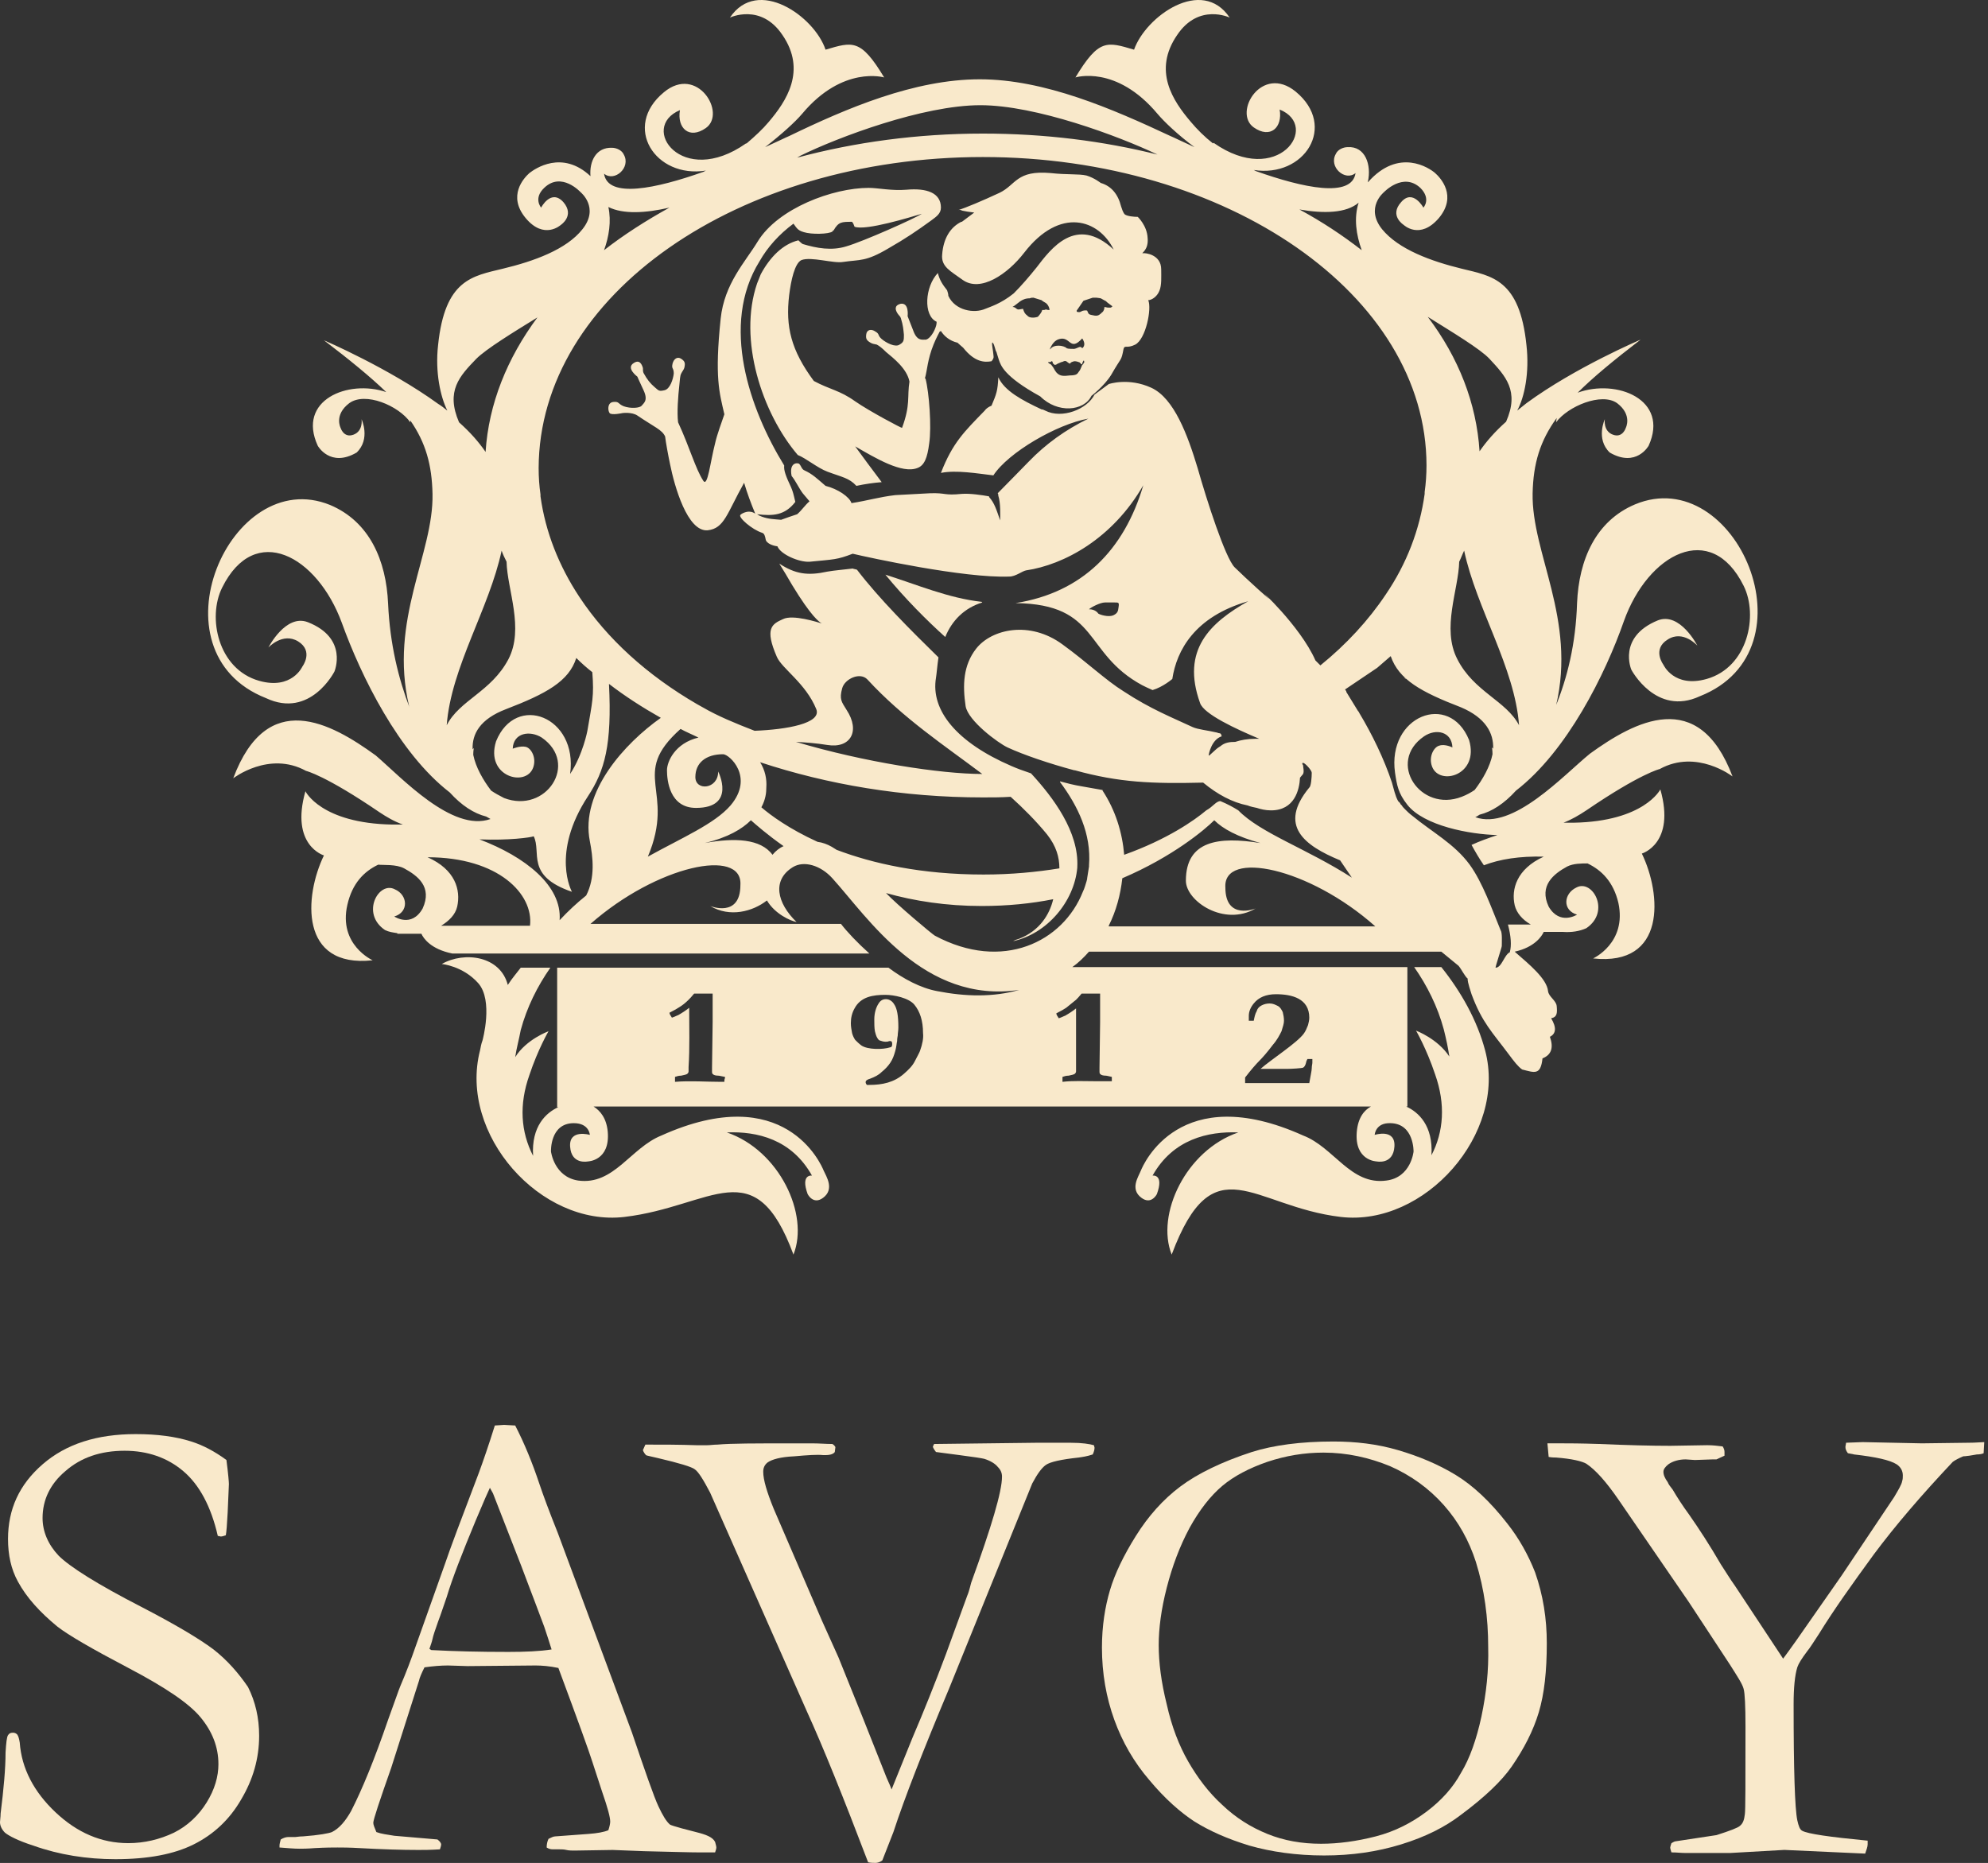 <?xml version="1.0" encoding="UTF-8"?> <svg xmlns="http://www.w3.org/2000/svg" width="191" height="179" viewBox="0 0 191 179" fill="none"><rect x="0" y="0" width="191" height="179" fill="#333333" stroke="none"/><path d="M189.218 138.624L184.654 138.683L178.963 138.564L177.362 138.624C177.362 138.742 177.303 138.92 177.303 139.039C177.303 139.216 177.362 139.394 177.54 139.631C177.777 139.691 177.955 139.691 178.133 139.75C180.208 139.987 181.571 140.284 182.223 140.698C182.579 140.936 182.816 141.291 182.816 141.765C182.816 141.943 182.816 142.121 182.757 142.299C182.697 142.655 182.401 143.129 181.986 143.84L176.947 151.369L172.561 157.652C172.027 158.423 171.612 158.956 171.316 159.371L166.692 152.376C166.218 151.724 165.803 151.013 165.329 150.302C164.262 148.464 163.254 146.923 162.305 145.559C161.653 144.67 161.12 143.84 160.705 143.129C160.468 142.832 160.29 142.595 160.231 142.418C159.934 142.003 159.816 141.706 159.816 141.41C159.816 141.173 159.994 140.936 160.29 140.698C160.705 140.402 161.298 140.224 161.95 140.224L162.839 140.284L164.558 140.224H164.914L165.684 139.869V139.513C165.684 139.335 165.625 139.157 165.506 138.979C165.032 138.92 164.558 138.861 164.024 138.861L160.468 138.92C158.63 138.92 156.378 138.861 153.591 138.742C151.813 138.683 150.687 138.683 150.153 138.683H148.671L148.79 139.987C149.086 140.046 149.383 140.046 149.501 140.046C151.042 140.165 151.991 140.402 152.406 140.639C153.295 141.232 154.303 142.358 155.488 144.077L162.246 153.918L166.218 159.964C166.929 161.09 167.403 161.802 167.522 162.276C167.64 162.691 167.7 163.936 167.7 165.892C167.7 171.168 167.7 173.954 167.64 174.31C167.581 174.843 167.463 175.199 167.166 175.436C166.988 175.614 166.218 175.91 164.914 176.325L161.001 176.918C160.883 176.918 160.705 177.036 160.586 177.096C160.527 177.273 160.468 177.451 160.468 177.511C160.468 177.629 160.527 177.807 160.586 177.985C161.061 177.985 161.535 178.044 161.95 178.044H166.218L171.434 177.748L179.2 178.103C179.318 177.748 179.437 177.451 179.437 177.214V176.859C175.762 176.503 173.687 176.206 173.153 175.91C172.916 175.792 172.798 175.436 172.679 174.902C172.442 173.776 172.324 170.041 172.324 163.758C172.324 162.157 172.442 160.972 172.679 160.201C172.798 159.846 173.094 159.371 173.628 158.66C173.924 158.304 174.28 157.711 174.754 157C176.177 154.688 177.955 152.199 180.03 149.353C182.105 146.567 184.654 143.603 187.617 140.461C187.855 140.284 188.21 140.106 188.625 139.928C188.862 139.928 189.099 139.869 189.218 139.869L189.929 139.75C190.226 139.75 190.463 139.691 190.581 139.631L190.641 138.564C189.751 138.624 189.337 138.624 189.218 138.624Z" fill="#F9E9CB"></path><path d="M85.836 176.031C86.903 172.771 88.681 168.206 91.171 162.278L99.173 142.538C99.647 141.649 100.062 141.056 100.477 140.76C100.892 140.464 101.959 140.227 103.619 140.049C104.034 139.989 104.449 139.93 104.983 139.752C105.101 139.515 105.16 139.278 105.16 139.1L105.101 138.863C104.686 138.745 103.975 138.626 102.849 138.626H99.588L89.748 138.745L89.629 138.982C89.629 139.1 89.748 139.278 89.926 139.515L92.178 139.812C93.542 139.989 94.312 140.108 94.55 140.167C95.142 140.345 95.617 140.641 95.854 140.938C96.15 141.234 96.269 141.531 96.269 141.886C96.269 143.309 95.261 146.688 93.305 152.082C93.127 152.794 93.008 153.149 92.949 153.268L90.874 158.959C89.807 161.804 88.74 164.472 87.673 166.961L85.658 171.941C85.539 171.585 85.361 171.229 85.183 170.814C83.642 166.902 82.101 163.049 80.56 159.255L78.959 155.698L74.335 144.969C73.683 143.368 73.328 142.183 73.328 141.412C73.328 141.056 73.446 140.76 73.743 140.523C74.158 140.227 74.987 139.989 76.292 139.93C77.596 139.812 78.544 139.752 79.078 139.812H79.315C79.789 139.812 80.085 139.693 80.204 139.515L80.263 139.041C80.204 138.922 80.085 138.804 79.967 138.745C79.374 138.745 78.722 138.685 78.07 138.685C77.418 138.685 76.766 138.685 76.055 138.685C72.616 138.685 70.245 138.685 68.941 138.804C68.585 138.804 68.23 138.863 67.933 138.863H66.926C65.266 138.804 63.665 138.804 62.005 138.804L61.768 139.337C61.828 139.515 61.946 139.693 62.065 139.812C62.124 139.871 62.539 139.93 63.25 140.108C65.266 140.582 66.451 140.938 66.748 141.175C67.103 141.412 67.578 142.183 68.23 143.428L77.537 164.472C79.078 167.85 81.034 172.711 83.405 178.936C83.642 178.995 83.939 178.995 84.117 178.995C84.294 178.995 84.531 178.936 84.769 178.758L85.836 176.031Z" fill="#F9E9CB"></path><path d="M144.818 146.39C143.158 144.256 141.498 142.715 139.838 141.707C138.178 140.7 136.341 139.929 134.325 139.336C132.31 138.743 130.235 138.506 128.101 138.506C124.959 138.506 122.351 138.862 120.276 139.514C117.372 140.462 115.06 141.589 113.4 142.834C111.74 144.078 110.317 145.679 109.132 147.576C107.946 149.473 107.116 151.192 106.642 152.792C106.168 154.393 105.871 156.231 105.871 158.305C105.871 160.795 106.286 163.107 107.057 165.241C107.828 167.375 108.954 169.331 110.436 171.05C111.918 172.829 113.4 174.133 114.763 175.022C116.186 175.911 117.905 176.682 120.039 177.334C122.114 177.927 124.544 178.282 127.212 178.282C129.879 178.282 132.31 177.927 134.622 177.215C136.934 176.504 138.83 175.556 140.372 174.37C142.684 172.651 144.284 171.11 145.233 169.746C146.418 168.027 147.307 166.308 147.841 164.53C148.374 162.751 148.611 160.558 148.611 157.89C148.611 155.519 148.256 153.267 147.485 151.073C146.833 149.414 145.944 147.813 144.818 146.39ZM142.328 164.945C141.854 167.138 141.202 168.976 140.372 170.339C139.601 171.762 138.475 173.007 137.052 174.074C135.629 175.141 134.029 175.971 132.191 176.445C130.354 176.919 128.575 177.156 126.915 177.156C125.078 177.156 123.359 176.86 121.758 176.208C120.158 175.556 118.735 174.666 117.431 173.422C116.127 172.236 115.06 170.813 114.17 169.272C113.281 167.731 112.57 165.893 112.096 163.759C111.562 161.625 111.325 159.728 111.325 158.068C111.325 156.468 111.562 154.63 112.096 152.555C112.629 150.481 113.341 148.584 114.289 146.805C115.238 145.086 116.305 143.723 117.431 142.774C118.557 141.826 120.039 141.055 121.758 140.462C123.537 139.87 125.315 139.573 127.153 139.573C129.405 139.573 131.539 140.048 133.555 140.877C135.57 141.767 137.289 143.011 138.712 144.612C140.135 146.213 141.142 148.05 141.794 150.066C142.624 152.733 142.98 155.46 142.98 158.246C143.039 160.499 142.802 162.692 142.328 164.945Z" fill="#F9E9CB"></path><path d="M90.816 61.206C91.468 59.606 92.654 58.42 94.373 57.887L94.313 57.827C91.112 57.472 88.089 56.168 85.066 55.219C86.963 57.531 89.097 59.665 90.816 61.206Z" fill="#F9E9CB"></path><path d="M25.55 67.076C29.818 69.091 32.13 64.526 32.13 64.526C32.13 64.526 33.493 61.325 29.581 59.784C27.447 58.954 25.787 62.215 25.787 62.215C25.787 62.215 27.151 60.733 28.633 61.622C30.174 62.57 29.047 64.052 29.047 64.052C29.047 64.052 28.04 66.305 24.898 65.416C20.926 64.289 19.919 59.31 21.341 56.465C24.483 50.122 30.47 53.382 32.841 59.843C34.679 64.941 38.295 72.351 43.215 76.145C44.341 77.39 45.527 78.161 46.712 78.457C46.831 78.516 47.009 78.635 47.127 78.694C43.452 79.998 38.591 74.722 36.102 72.588C31.774 69.447 25.669 66.068 22.408 74.782C22.408 74.782 25.846 72.114 29.403 74.07C29.403 74.07 31.241 74.485 36.457 78.042C37.169 78.516 37.88 78.931 38.71 79.228C38.354 79.228 38.058 79.228 37.702 79.228C30.826 79.109 29.344 76.027 29.344 76.027C27.862 81.243 31.122 82.192 31.122 82.192C29.225 86.104 28.751 93.04 35.805 92.269C35.805 92.269 32.486 90.787 33.375 86.934C33.849 84.859 34.975 83.733 36.339 83.081C36.813 83.14 38.058 83.022 38.828 83.436C40.133 84.148 41.555 85.215 40.607 87.29C39.54 89.186 37.88 88.06 37.88 88.06C39.303 87.645 39.184 85.985 37.939 85.452C36.398 84.622 34.62 87.764 36.991 89.364C37.346 89.542 37.761 89.601 38.176 89.661V89.72H38.532C38.769 89.72 38.947 89.72 39.184 89.72H40.488C40.666 90.135 41.377 91.202 43.452 91.617H83.525C82.339 90.55 81.391 89.542 80.798 88.772H56.731C63.133 83.14 71.373 81.421 71.135 85.037C71.135 88.238 68.231 87.052 68.231 87.052C70.128 88.179 72.321 87.586 73.684 86.519C74.455 87.823 75.937 88.475 76.53 88.594C74.633 86.756 74.159 84.563 76.174 83.318C77.241 82.666 78.842 83.14 79.968 84.385C83.406 88.179 88.741 96.478 97.93 95.114C95.44 95.826 92.772 95.766 90.045 95.233C88.445 94.936 86.785 94.047 85.362 92.98H53.53V106.377H53.648C52.463 106.911 51.04 108.215 51.218 111.06C50.032 108.748 49.854 106.14 50.862 103.295C51.692 100.805 52.7 99.086 52.7 99.086C52.7 99.086 50.566 99.857 49.499 101.576C49.617 100.746 49.854 99.916 50.032 98.968C50.625 96.774 51.633 94.759 52.877 92.98H50.032C49.676 93.455 49.202 93.988 48.787 94.64C48.076 91.854 44.638 91.38 42.444 92.625C42.444 92.625 44.46 92.802 45.942 94.462C47.424 96.122 46.357 99.975 46.357 99.975C46.238 100.272 46.179 100.627 46.12 100.924C44.045 108.986 51.929 117.877 59.991 116.929C68.468 115.921 72.499 110.468 76.233 120.545C77.775 116.692 74.87 110.527 69.831 108.808C72.736 108.689 76.056 109.46 78.012 112.957C78.012 112.957 76.885 112.779 77.597 114.736C77.597 114.736 78.13 115.803 79.079 115.091C80.205 114.261 79.375 113.017 79.138 112.483C78.901 111.89 75.403 103.769 63.548 109.104C60.584 110.29 58.983 113.906 55.545 113.432C53.233 113.076 52.937 110.645 52.937 110.645C52.937 110.645 52.818 107.919 55.13 107.919C56.612 107.919 56.671 109.045 56.671 109.045C56.671 109.045 54.656 108.452 54.775 110.171C54.893 111.95 56.493 111.594 56.493 111.594C56.493 111.594 58.628 111.535 58.391 108.748C58.272 107.444 57.679 106.733 57.027 106.318H131.718C131.066 106.674 130.474 107.385 130.355 108.748C130.118 111.535 132.252 111.594 132.252 111.594C132.252 111.594 133.852 111.95 133.971 110.171C134.09 108.393 132.074 109.045 132.074 109.045C132.074 109.045 132.133 107.859 133.615 107.919C135.868 107.978 135.809 110.645 135.809 110.645C135.809 110.645 135.572 113.135 133.2 113.432C129.762 113.906 128.162 110.23 125.198 109.104C113.342 103.769 109.845 111.89 109.607 112.483C109.37 113.076 108.54 114.261 109.667 115.091C110.615 115.803 111.149 114.736 111.149 114.736C111.86 112.779 110.734 112.957 110.734 112.957C112.69 109.46 116.069 108.689 118.973 108.808C113.935 110.527 111.03 116.692 112.571 120.545C116.602 109.816 120.337 115.921 128.814 116.929C136.876 117.877 144.819 108.926 142.685 100.924C141.914 98.019 140.373 95.292 138.476 92.921H135.868C137.113 94.699 138.121 96.715 138.713 98.908C138.95 99.857 139.128 100.687 139.247 101.516C138.121 99.797 136.046 99.027 136.046 99.027C136.046 99.027 137.053 100.746 137.883 103.236C138.891 106.081 138.713 108.748 137.528 111.001C137.706 108.156 136.283 106.852 135.097 106.318H135.216V92.921H103.027C103.62 92.506 104.154 91.973 104.628 91.439H138.476L140.136 92.802C140.432 93.158 140.729 93.81 141.025 94.047C140.966 94.047 141.025 94.462 141.381 95.529C142.389 98.256 143.396 99.205 144.938 101.279C145.471 101.991 145.827 102.465 146.242 102.761C147.427 103.058 148.02 103.354 148.198 101.694C149.087 101.339 149.265 100.627 148.909 99.62C149.502 99.323 149.561 98.73 149.028 97.841C149.621 97.723 149.621 97.308 149.561 96.656C149.502 96.122 148.791 95.766 148.731 95.233C148.613 94.047 146.953 92.684 145.59 91.498L145.53 91.439C147.427 91.024 148.139 89.957 148.316 89.542H150.154C150.984 89.601 151.755 89.483 152.407 89.186C154.778 87.586 152.999 84.444 151.458 85.274C150.213 85.867 150.095 87.467 151.518 87.882C151.518 87.882 149.858 88.949 148.791 87.112C147.842 85.096 149.265 83.97 150.569 83.259C151.162 82.962 151.932 82.962 152.525 82.962C153.889 83.614 155.015 84.741 155.489 86.756C156.319 90.609 153.059 92.091 153.059 92.091C160.113 92.862 159.639 85.926 157.742 82.014C157.742 82.014 161.002 81.065 159.52 75.849C159.52 75.849 157.979 78.931 151.162 79.05C150.865 79.05 150.51 79.05 150.213 79.05C150.984 78.753 151.695 78.338 152.407 77.864C157.623 74.308 159.461 73.892 159.461 73.892C163.018 71.936 166.456 74.604 166.456 74.604C163.195 65.949 157.03 69.328 152.762 72.411C150.213 74.485 145.353 79.82 141.737 78.516C141.914 78.457 142.033 78.338 142.151 78.279C143.337 77.983 144.523 77.212 145.649 75.967C150.569 72.174 154.244 64.764 156.023 59.666C158.335 53.204 164.381 49.944 167.523 56.287C168.945 59.132 167.938 64.112 163.966 65.238C160.824 66.127 159.817 63.874 159.817 63.874C159.817 63.874 158.69 62.392 160.232 61.444C161.713 60.495 163.077 62.037 163.077 62.037C163.077 62.037 161.417 58.776 159.283 59.606C155.371 61.207 156.734 64.349 156.734 64.349C156.734 64.349 159.105 68.854 163.314 66.898C174.577 62.452 166.752 44.431 157.09 48.462C153.296 50.062 151.695 53.797 151.518 57.947C151.399 61.859 150.569 65.178 149.443 67.905L149.502 67.787C151.458 59.488 147.131 53.145 147.249 47.395C147.309 44.55 147.961 42.356 149.561 40.163L149.502 40.578C150.628 39.037 153.889 37.673 155.371 38.74C156.853 39.867 156.201 41.111 156.201 41.111C156.201 41.111 155.904 42.119 154.956 41.763C154.007 41.408 154.185 40.281 154.185 40.281C154.185 40.281 153.296 42.178 154.659 43.483C157.208 44.965 158.394 42.83 158.394 42.83C160.409 38.385 155.311 36.369 151.577 37.732C153.059 36.251 155.074 34.591 157.623 32.635C157.623 32.635 151.34 35.302 146.657 38.74C146.36 38.977 146.064 39.214 145.767 39.452C146.479 38.147 146.953 35.776 146.657 33.168C146.005 26.825 143.337 26.529 140.432 25.817C137.528 25.106 134.386 23.98 132.785 22.024C131.126 19.949 132.963 18.467 132.963 18.467C132.963 18.467 134.801 16.511 136.461 18.052C137.528 19.119 136.757 19.949 136.757 19.949C136.757 19.949 135.749 18.111 134.623 19.415C133.437 20.719 134.86 21.609 134.86 21.609C134.86 21.609 136.401 23.091 138.239 20.956C140.017 18.823 138.417 17.103 137.883 16.629C137.35 16.155 134.386 14.139 131.422 17.518V17.459C131.778 15.859 131.185 14.021 129.466 14.139C129.051 14.139 128.517 14.377 128.34 14.791C127.628 16.036 129.229 17.459 130.236 16.629C129.881 19.06 125.198 18.052 120.693 16.451L120.455 16.333C125.316 17.103 128.517 12.124 124.486 8.804C121.226 6.137 118.44 10.82 120.455 12.242C122.056 13.369 123.242 12.242 122.945 10.524C126.917 12.124 122.767 18.052 116.602 13.725L116.543 13.784C115.713 13.132 115.002 12.42 114.409 11.709C112.69 9.694 110.734 6.789 113.105 3.351C115.18 0.268 118.144 1.691 118.144 1.691C115.476 -2.281 110.082 1.572 108.955 4.773C106.347 4.003 105.576 3.706 103.324 7.441C103.324 7.441 107.236 6.196 111.208 10.938C111.86 11.709 113.164 12.954 114.765 14.139C113.579 13.606 112.749 13.191 112.453 13.072C106.881 10.464 100.36 7.619 94.136 7.619C87.852 7.619 81.331 10.405 75.819 13.072C75.522 13.191 74.692 13.606 73.507 14.139C75.107 12.895 76.411 11.709 77.063 10.938C80.976 6.255 84.947 7.441 84.947 7.441C82.695 3.706 81.924 4.003 79.316 4.773C78.249 1.572 72.795 -2.281 70.128 1.691C70.128 1.691 73.092 0.268 75.166 3.351C77.537 6.789 75.522 9.753 73.862 11.709C73.269 12.42 72.558 13.072 71.728 13.784H71.669C65.504 18.111 61.354 12.242 65.326 10.583C65.03 12.302 66.215 13.428 67.816 12.302C69.831 10.879 66.986 6.196 63.785 8.864C59.754 12.183 62.955 17.163 67.816 16.392L67.579 16.511C63.074 18.111 58.391 19.119 58.035 16.689C59.042 17.518 60.643 16.096 59.932 14.851C59.754 14.436 59.22 14.199 58.805 14.199C57.264 14.139 56.612 15.503 56.731 16.926C54.004 14.377 51.396 16.214 50.862 16.629C50.329 17.103 48.728 18.823 50.506 20.956C52.285 23.091 53.885 21.609 53.885 21.609C53.885 21.609 55.249 20.719 54.122 19.415C52.937 18.111 51.988 19.949 51.988 19.949C51.988 19.949 51.218 19.06 52.285 18.052C53.945 16.451 55.782 18.467 55.782 18.467C55.782 18.467 57.62 19.949 55.96 22.024C54.419 23.98 51.277 25.106 48.313 25.817C45.408 26.529 42.741 26.825 42.089 33.168C41.792 35.776 42.326 38.147 42.978 39.452C42.682 39.214 42.385 38.977 42.089 38.8C37.346 35.361 31.122 32.694 31.122 32.694C33.612 34.591 35.568 36.191 37.109 37.673C33.434 36.428 28.514 38.444 30.529 42.83C30.529 42.83 31.715 44.965 34.264 43.483C35.627 42.178 34.738 40.281 34.738 40.281C34.738 40.281 34.916 41.408 33.968 41.763C33.019 42.119 32.723 41.111 32.723 41.111C32.723 41.111 32.071 39.867 33.553 38.74C35.094 37.614 38.295 38.977 39.421 40.578V40.4C40.903 42.534 41.496 44.668 41.555 47.454C41.674 53.204 37.346 59.547 39.303 67.846L39.362 68.024C38.295 65.238 37.465 61.918 37.287 58.006C37.109 53.856 35.509 50.122 31.715 48.521C22.112 44.609 14.287 62.63 25.55 67.076ZM69.594 103.947H69.298C67.816 103.947 66.334 103.828 64.852 103.947C64.852 103.828 64.852 103.769 64.852 103.71C64.852 103.651 64.852 103.591 64.852 103.473C65.03 103.413 65.207 103.354 65.445 103.354C65.741 103.295 65.978 103.236 66.037 103.176C66.097 103.117 66.156 103.058 66.156 102.939V102.524C66.275 100.687 66.215 98.73 66.215 96.833C65.919 97.071 65.563 97.308 65.148 97.545C65.089 97.545 64.911 97.663 64.555 97.782C64.437 97.604 64.318 97.426 64.318 97.308C64.793 97.071 65.089 96.893 65.267 96.774C65.563 96.596 65.86 96.359 66.156 96.063C66.275 95.944 66.452 95.766 66.689 95.47C66.689 95.47 66.867 95.47 67.105 95.47H68.053H68.468C68.468 95.589 68.468 95.707 68.468 95.766C68.468 95.766 68.468 95.826 68.468 95.944C68.468 96.004 68.468 96.241 68.468 96.656V97.604V98.197L68.409 102.583V102.939C68.409 103.058 68.409 103.176 68.527 103.236C68.586 103.295 68.764 103.354 69.001 103.354C69.12 103.354 69.298 103.413 69.653 103.473C69.653 103.532 69.653 103.532 69.653 103.591C69.594 103.71 69.594 103.828 69.594 103.947ZM88.386 100.983C88.326 101.161 88.148 101.457 87.911 101.931C87.674 102.406 87.319 102.761 86.844 103.176C85.896 104.006 84.77 104.243 83.525 104.243C83.465 104.243 83.406 104.243 83.288 104.243C83.228 104.184 83.169 104.065 83.169 104.006C83.169 103.947 83.169 103.888 83.228 103.828C83.228 103.828 83.347 103.71 83.584 103.651C84.058 103.473 84.414 103.295 84.71 102.998C85.007 102.761 85.303 102.465 85.54 102.109C85.777 101.754 85.896 101.398 86.014 100.983C86.133 100.568 86.133 100.272 86.192 100.035C86.192 99.975 86.192 99.797 86.251 99.501C86.251 99.264 86.311 99.027 86.311 98.73C86.311 97.604 86.192 96.893 85.896 96.478C85.718 96.181 85.422 96.004 85.125 96.004C84.829 96.004 84.592 96.122 84.414 96.418C84.177 96.774 83.999 97.308 83.999 97.96C83.999 98.375 83.999 98.73 84.058 99.086C84.118 99.323 84.177 99.56 84.295 99.738C84.355 99.857 84.473 99.975 84.532 99.975C84.71 100.035 84.888 100.094 85.066 100.094C85.184 100.094 85.303 100.094 85.422 100.035H85.54C85.6 100.035 85.659 100.035 85.659 100.094C85.718 100.153 85.718 100.212 85.718 100.331C85.718 100.509 85.659 100.627 85.54 100.627C84.829 100.864 83.347 100.864 82.754 100.449C82.517 100.272 82.339 100.094 82.161 99.916C82.043 99.738 81.924 99.501 81.865 99.264C81.806 98.968 81.746 98.612 81.746 98.315C81.746 97.782 81.865 97.308 82.102 96.893C82.695 95.766 83.88 95.589 85.066 95.589C85.896 95.589 87.319 95.885 87.852 96.537C88.386 97.189 88.682 98.078 88.682 99.264C88.741 99.738 88.623 100.331 88.386 100.983ZM47.187 75.967C46.416 74.96 45.705 73.715 45.468 72.529C45.468 72.114 45.527 71.877 45.527 71.877L45.408 71.996C45.349 70.514 46.12 69.091 48.609 68.142C52.463 66.66 54.656 65.475 55.367 63.222C55.842 63.697 56.375 64.171 56.908 64.586C57.086 66.898 56.908 67.431 56.434 70.217C56.434 70.217 56.019 72.47 54.775 74.367C55.545 68.854 49.558 66.542 47.661 71.225C46.594 74.604 50.506 75.671 51.218 73.774C51.573 72.826 51.04 71.877 50.506 71.758C49.973 71.64 49.261 71.936 49.261 71.936C49.321 70.395 50.921 70.158 52.048 70.869C55.664 73.359 52.463 78.22 48.432 76.679C47.957 76.442 47.542 76.204 47.187 75.967ZM50.921 88.949H42.385C43.156 88.475 43.749 87.882 43.926 87.112C44.282 85.511 43.749 83.555 41.081 82.369C47.898 82.369 51.277 85.926 50.921 88.949ZM56.671 80.828C56.968 82.369 57.205 84.326 56.316 86.045C55.426 86.756 54.597 87.527 53.767 88.416C54.004 85.096 50.447 82.31 46.06 80.65C48.847 80.769 50.981 80.472 51.277 80.354C52.048 81.895 50.447 84.148 54.952 85.689C54.952 85.689 52.877 82.014 56.493 76.501C58.094 74.07 58.805 71.581 58.509 65.712C60.05 66.898 61.71 67.965 63.489 68.972C60.05 71.403 55.723 76.086 56.671 80.828ZM65.385 70.039C65.919 70.336 66.512 70.573 67.105 70.869C64.852 71.403 64.081 73.181 64.081 74.011C64.081 74.96 64.318 77.627 66.867 77.627C70.78 77.627 69.001 74.13 69.001 74.13C69.001 75.849 66.808 76.027 66.808 74.663C66.808 73.3 67.816 72.47 69.476 72.47C70.068 72.47 72.499 74.663 70.187 77.39C68.646 79.168 65.563 80.472 62.244 82.31C64.97 75.849 60.406 74.485 65.385 70.039ZM74.218 82.132C73.092 80.591 70.602 80.472 67.697 81.006C69.95 80.472 71.313 79.643 72.143 78.813C72.617 79.228 73.684 80.176 75.285 81.302C74.87 81.48 74.514 81.777 74.218 82.132ZM80.383 81.658C80.205 81.54 80.087 81.48 79.909 81.362C79.494 81.125 79.019 80.947 78.545 80.887C75.819 79.643 74.04 78.338 73.151 77.568C73.566 76.797 73.625 76.145 73.625 75.671C73.684 74.841 73.507 74.011 73.032 73.24C79.494 75.374 86.726 76.619 94.432 76.619C95.321 76.619 96.21 76.619 97.1 76.56C98.344 77.686 99.53 78.872 100.597 80.176C101.486 81.302 101.783 82.369 101.783 83.436C99.589 83.792 97.159 84.029 94.491 84.029C88.504 84.029 83.821 82.962 80.383 81.658ZM81.331 68.202C80.857 67.431 80.62 67.194 80.916 66.127C81.153 65.238 82.635 64.526 83.347 65.297C86.785 69.032 90.757 71.64 94.373 74.367C90.401 74.367 83.05 73.24 76.471 71.284C77.537 71.344 78.367 71.403 79.494 71.581C81.687 71.936 82.695 70.276 81.331 68.202ZM119.626 103.532C120.218 102.761 120.693 102.228 120.989 101.931C121.285 101.635 121.76 101.102 122.293 100.39C122.708 99.916 122.945 99.442 123.123 99.086C123.242 98.671 123.36 98.375 123.36 98.078C123.36 97.782 123.301 97.486 123.242 97.248C123.123 97.011 123.004 96.774 122.767 96.656C122.53 96.537 122.293 96.418 121.997 96.418C121.7 96.418 121.463 96.478 121.226 96.596C120.989 96.715 120.811 96.893 120.752 97.13C120.574 97.426 120.515 97.782 120.455 98.078H119.981C119.981 97.9 119.981 97.723 119.981 97.604C119.981 97.189 120.159 96.774 120.455 96.418C120.93 95.826 121.641 95.529 122.589 95.529C124.131 95.529 125.791 95.944 125.791 97.782C125.791 98.019 125.731 98.256 125.672 98.493C125.553 98.79 125.435 99.086 125.257 99.323C124.605 100.212 122.115 101.813 121.107 102.702H121.819H123.004H123.716C124.071 102.702 125.079 102.643 125.198 102.583C125.316 102.524 125.435 102.346 125.494 102.05C125.494 101.991 125.553 101.872 125.613 101.754H126.028H126.087C126.087 101.813 126.087 101.813 126.087 101.872C126.087 101.931 126.087 102.05 126.087 102.109C126.087 102.228 126.028 102.406 126.028 102.643C126.028 102.88 125.909 103.354 125.791 104.065C123.894 104.065 121.997 104.065 120.1 104.065H119.626V103.532ZM103.383 96.063C103.502 95.944 103.68 95.766 103.917 95.47C103.917 95.47 104.806 95.47 105.102 95.47H105.28H105.695C105.695 95.589 105.695 95.707 105.695 95.766C105.695 95.766 105.695 95.826 105.695 95.944C105.695 96.004 105.695 96.241 105.695 96.656V97.604V98.197L105.636 102.583V102.939C105.636 103.058 105.636 103.176 105.754 103.236C105.814 103.295 105.991 103.354 106.228 103.354C106.347 103.354 106.525 103.413 106.821 103.473C106.821 103.532 106.821 103.532 106.821 103.591C106.821 103.651 106.821 103.71 106.821 103.888H106.525C106.347 103.888 106.051 103.888 105.695 103.888C105.458 103.888 105.339 103.888 105.221 103.888C104.213 103.888 103.087 103.828 102.079 103.947C102.079 103.828 102.079 103.769 102.079 103.71C102.079 103.651 102.079 103.591 102.079 103.473C102.257 103.413 102.435 103.354 102.672 103.354C102.968 103.295 103.205 103.236 103.265 103.176C103.324 103.117 103.383 103.058 103.383 102.939V102.524V102.05V101.042V100.805C103.383 100.746 103.383 100.627 103.383 100.39C103.383 100.272 103.383 100.153 103.383 100.094C103.383 100.035 103.383 99.857 103.383 99.56V99.205C103.383 98.908 103.383 98.79 103.383 98.73C103.383 98.671 103.383 98.612 103.383 98.552V98.375V97.96V97.782C103.383 97.663 103.383 97.545 103.383 97.426C103.383 97.308 103.383 97.13 103.383 96.893C103.087 97.13 102.731 97.367 102.316 97.604C102.257 97.604 102.079 97.723 101.723 97.841C101.605 97.663 101.486 97.486 101.486 97.367C101.96 97.13 102.257 96.952 102.435 96.833C102.731 96.596 103.027 96.359 103.383 96.063ZM106.525 88.949C107.236 87.527 107.651 85.985 107.829 84.385C112.69 82.31 115.772 79.702 116.662 78.813C117.491 79.643 118.914 80.413 121.107 81.006C117.077 80.354 113.935 80.769 113.935 84.622C113.935 86.578 117.61 89.068 120.633 87.29C120.633 87.29 117.729 88.475 117.729 85.274C117.491 81.658 125.731 83.318 132.133 89.009H106.525V88.949ZM143.456 71.936C143.396 71.877 143.337 71.818 143.337 71.818C143.337 71.818 143.396 72.055 143.396 72.47C143.159 73.655 142.448 74.9 141.677 75.908C141.322 76.145 140.907 76.382 140.432 76.56C136.461 78.101 133.2 73.24 136.816 70.751C137.943 69.98 139.484 70.276 139.543 71.818C139.543 71.818 138.832 71.462 138.298 71.64C137.765 71.758 137.231 72.707 137.587 73.655C138.298 75.552 142.151 74.485 141.144 71.106C139.247 66.423 133.26 68.795 134.03 74.248C134.208 75.434 134.327 76.204 135.216 77.331C136.816 79.346 141.203 80.176 143.871 80.235C142.981 80.532 142.151 80.828 141.381 81.184C141.737 81.836 142.151 82.547 142.566 83.14C144.108 82.547 146.005 82.251 148.316 82.31C145.708 83.496 145.175 85.452 145.53 86.993C145.708 87.704 146.242 88.357 147.072 88.831H144.878C145.175 89.957 145.234 90.846 145.056 91.498C144.523 91.736 144.286 92.98 143.693 92.98C143.633 92.98 144.286 91.024 144.286 90.906C144.286 90.491 144.345 89.601 144.167 89.364C143.337 87.349 142.448 84.8 141.203 83.081C139.721 81.065 137.646 79.998 135.631 78.338C135.394 78.161 135.216 77.983 135.038 77.805L134.979 77.746C134.86 77.627 134.742 77.509 134.682 77.39L134.623 77.331L134.564 77.271L134.505 77.153L134.445 77.094L134.386 77.034L134.327 76.975C134.03 76.442 133.912 75.79 133.734 75.197C132.963 72.885 131.837 70.573 130.592 68.498L130.533 68.38L130.474 68.32C130.118 67.728 129.703 67.076 129.347 66.483V66.423L129.229 66.246L132.311 64.171C132.726 63.815 133.2 63.4 133.615 63.044C134.386 65.297 136.52 66.483 140.373 67.965C142.744 68.972 143.515 70.454 143.456 71.936ZM145.945 69.684C144.7 67.313 141.618 66.483 140.017 63.341C138.476 60.377 140.136 56.642 140.195 53.975C140.373 53.619 140.492 53.264 140.67 52.908C141.855 58.48 145.53 64.112 145.945 69.684ZM143.1 34.472C144.641 36.132 146.005 37.555 144.7 40.519C143.633 41.467 142.804 42.416 142.151 43.364C141.855 38.74 140.136 34.354 137.172 30.441C139.543 31.923 142.211 33.524 143.1 34.472ZM130.533 19.475C130.059 20.956 130.296 22.557 130.829 24.039C128.992 22.616 127.035 21.312 124.842 20.127C127.213 20.542 129.347 20.482 130.533 19.475ZM76.885 14.969C80.501 13.191 88.682 10.108 94.195 10.108C99.53 10.108 107.473 13.072 111.208 14.851C105.991 13.547 100.36 12.835 94.432 12.835C88.148 12.835 82.102 13.665 76.589 15.147L76.885 14.969ZM58.45 19.89C59.872 20.601 62.007 20.482 64.318 19.949C62.066 21.194 59.932 22.557 58.035 24.039C58.509 22.735 58.746 21.253 58.45 19.89ZM94.432 15.088C117.966 15.088 137.053 28.366 137.053 44.727C137.053 45.557 136.994 46.446 136.876 47.276V47.454C136.401 50.892 135.157 54.153 133.141 57.117C131.481 59.606 129.347 61.918 126.858 63.934C126.68 63.756 126.561 63.637 126.383 63.459C124.901 60.081 120.633 56.227 121.7 57.294C122.767 58.361 119.507 55.398 118.618 54.508C117.729 53.619 115.95 48.106 115.061 44.965C114.113 41.823 112.808 38.266 110.615 37.258C108.422 36.251 106.525 36.903 106.525 36.903L105.161 37.91C104.45 39.333 102.02 40.281 100.419 39.452C100.301 39.392 100.182 39.333 100.063 39.333C98.167 38.444 96.507 37.555 95.914 36.251C95.855 37.555 95.736 37.851 95.262 38.977C94.966 39.096 94.728 39.274 94.61 39.452C92.654 41.467 91.527 42.534 90.401 45.439C91.883 45.142 93.898 45.498 95.44 45.676C96.862 43.483 101.545 40.756 104.569 40.222C102.375 41.289 100.478 42.653 98.819 44.372C98.641 44.55 96.685 46.565 95.855 47.395C95.914 47.454 95.914 47.573 95.914 47.632C96.151 48.343 96.092 49.529 96.092 50.003C95.736 48.995 95.558 48.343 95.025 47.751V47.691C94.373 47.573 93.187 47.395 92.416 47.454C90.638 47.632 90.935 47.336 89.334 47.395L86.014 47.573C84.473 47.751 83.347 48.106 81.806 48.343C81.628 47.751 80.501 46.98 79.316 46.684C78.486 45.972 78.071 45.557 77.3 45.202C77.004 45.083 77.004 44.787 76.767 44.55C76.471 44.431 75.819 44.55 76.056 45.735C76.411 46.15 76.767 46.921 77.123 47.395C77.478 47.81 77.419 47.751 77.775 48.166C77.3 48.581 77.063 48.995 76.589 49.41C76.056 49.588 75.522 49.766 75.048 49.944C74.396 49.885 73.862 49.885 73.21 49.648C73.032 49.588 72.914 49.529 72.736 49.41C74.277 49.588 75.403 49.529 76.411 48.225C76.233 47.454 76.174 47.217 75.996 46.802C75.522 45.794 75.285 45.202 75.344 44.727C72.025 39.333 69.179 31.212 72.973 25.106C73.744 23.743 74.87 22.498 76.233 21.49C76.589 21.964 76.648 22.201 77.537 22.379C78.486 22.557 80.087 22.439 80.027 22.142H80.087C80.561 21.312 80.857 21.312 81.865 21.312L81.984 21.49L82.102 21.786C83.169 22.201 87.556 20.838 88.563 20.542C87.971 20.956 82.932 23.209 81.272 23.683C79.909 24.098 78.486 23.861 77.123 23.446C77.004 23.387 76.767 23.15 76.708 23.091C75.226 23.446 73.981 24.691 73.092 26.351C72.973 26.647 72.855 26.944 72.736 27.24C70.898 32.635 73.21 39.689 76.648 43.72C77.419 44.016 78.545 44.965 79.494 45.32C80.916 45.854 81.569 45.913 82.28 46.684C83.11 46.506 83.94 46.387 84.71 46.328C83.762 45.083 82.813 43.779 82.161 42.89C84.118 44.016 86.666 45.557 88.148 44.965C88.8 44.727 89.097 44.016 89.275 42.593C89.512 41.052 89.275 37.732 88.919 36.369H88.86C89.097 35.539 89.097 34.591 89.69 33.109C89.927 32.516 90.282 31.864 90.282 31.864L90.401 31.805C90.697 32.279 91.231 32.753 92.002 32.931L92.061 32.99C92.239 33.168 92.416 33.286 92.535 33.405C93.661 34.828 94.61 34.828 95.262 34.709C95.558 34.354 95.44 34.235 95.44 34.057C95.44 33.82 95.203 32.753 95.38 32.931C95.558 33.109 95.618 33.702 95.736 33.82C95.736 33.82 95.855 34.235 95.973 34.591C96.151 35.065 96.388 36.132 99.945 38.088C101.605 39.748 104.154 39.511 104.865 38.029C104.806 38.088 106.11 37.08 106.762 36.013C107.77 34.235 107.71 34.769 107.948 33.524C108.066 33.109 108.244 33.524 109.074 33.109C110.082 32.575 110.674 29.671 110.319 28.841C110.615 28.841 111.149 28.544 111.386 27.951C111.623 27.418 111.564 26.588 111.564 25.877C111.564 24.454 110.022 24.276 109.785 24.335C109.607 24.335 110.378 24.039 110.259 22.854C110.2 21.668 109.311 20.838 109.311 20.838C108.955 20.838 108.303 20.779 108.066 20.601C107.888 20.423 107.77 20.008 107.71 19.83C107.414 18.645 106.762 17.874 105.754 17.578C105.754 17.578 105.161 17.103 104.391 16.866C103.62 16.689 102.553 16.807 100.953 16.629C97.633 16.333 97.633 17.756 96.032 18.526C94.373 19.297 92.832 19.949 92.061 20.186C92.239 20.127 92.298 20.186 92.476 20.245C92.713 20.305 93.128 20.364 93.602 20.423L92.416 21.312H92.357C91.29 21.846 90.638 22.913 90.52 24.454C90.401 25.64 91.35 26.055 92.476 26.884C94.195 28.129 96.803 26.351 98.404 24.276C101.842 19.83 105.576 21.075 106.999 23.98C103.383 20.601 100.953 23.921 99.589 25.699C98.878 26.588 98.107 27.477 97.396 28.189C96.151 29.196 95.084 29.493 94.669 29.671C93.602 30.145 91.764 29.848 91.112 28.426C91.112 28.248 91.053 28.07 90.994 27.892C90.579 27.359 90.282 26.944 90.105 26.232C88.86 27.537 88.682 30.323 89.986 30.915C89.986 31.034 89.986 31.212 89.868 31.508C89.63 32.16 89.156 32.694 88.86 32.635C88.563 32.635 88.089 32.753 87.734 31.745C87.319 30.678 87.2 30.382 87.2 30.382C87.2 30.382 87.378 29.018 86.489 29.196C85.896 29.374 86.014 29.789 86.251 30.145C86.37 30.323 86.489 30.382 86.548 30.56C86.785 31.33 86.785 31.627 86.844 32.16C86.844 32.694 86.844 32.872 86.429 33.109C86.014 33.405 85.125 32.931 84.71 32.575C84.295 32.219 84.532 32.101 84.118 31.864C83.703 31.567 83.288 31.686 83.228 32.101C83.169 32.516 83.228 32.694 83.643 32.931C83.821 33.049 83.999 33.049 84.236 33.109C84.473 33.227 84.77 33.464 85.125 33.82C85.837 34.413 87.141 35.421 87.378 36.665C87.141 38.147 87.496 38.859 86.666 41.111C86.666 41.171 83.525 39.511 82.161 38.562C80.679 37.495 79.731 37.436 78.19 36.606C75.996 33.642 75.463 31.39 75.819 28.366C75.996 26.944 76.352 25.284 77.004 24.988C77.953 24.632 80.087 25.343 81.035 25.165C82.635 24.928 83.169 25.165 85.362 23.861C87.022 22.913 88.148 22.142 89.453 21.194C89.927 20.838 90.401 20.542 90.401 19.949C90.401 18.526 89.038 18.052 87.081 18.23C85.659 18.348 84.355 18.052 83.465 18.052C80.027 18.052 74.751 20.008 72.795 23.209C71.61 25.165 69.594 27.24 69.239 30.619C68.646 36.31 69.12 37.732 69.594 39.807C69.357 40.519 68.883 41.763 68.705 42.593C68.231 44.431 67.994 46.802 67.579 46.209C66.808 45.024 66.275 43.008 65.148 40.578C65.03 39.629 65.148 38.088 65.267 37.021C65.326 36.488 65.326 36.132 65.445 35.895C65.563 35.658 65.682 35.539 65.741 35.361C65.86 34.887 65.8 34.709 65.445 34.472C65.089 34.235 64.733 34.472 64.615 34.946C64.496 35.48 64.733 35.302 64.733 35.895C64.674 36.428 64.378 37.377 63.844 37.495C63.311 37.614 63.311 37.555 62.896 37.199C62.481 36.843 62.184 36.488 61.829 35.836C61.769 35.717 61.769 35.539 61.769 35.361C61.651 34.946 61.414 34.531 60.88 34.887C60.11 35.361 61.236 36.191 61.236 36.191C61.236 36.191 61.354 36.488 61.829 37.495C62.303 38.503 61.829 38.74 61.651 38.977C61.473 39.214 60.584 39.274 59.932 39.037C59.339 38.8 59.517 38.562 58.924 38.622C58.331 38.681 58.391 39.452 58.568 39.689C58.746 39.926 59.813 39.689 59.813 39.689C59.813 39.689 60.702 39.57 61.236 39.926C62.896 41.052 63.607 41.289 63.903 41.941C63.963 42.475 64.2 43.779 64.378 44.609C64.793 46.684 66.037 51.13 67.994 50.952C69.594 50.774 69.831 49.351 71.491 46.387C71.787 47.395 72.143 48.343 72.558 49.351C72.38 49.233 72.202 49.173 72.084 49.173C71.787 49.114 71.313 49.292 71.135 49.47C70.898 49.707 72.262 50.892 73.21 51.189C73.447 51.248 73.507 51.544 73.566 51.841C73.625 52.197 74.218 52.434 74.692 52.493C74.989 53.264 76.767 54.034 77.775 53.975C80.146 53.738 80.383 53.797 81.924 53.204C83.406 53.56 92.654 55.575 96.981 55.398C97.574 55.398 98.226 54.864 98.582 54.805C102.198 54.271 106.881 51.782 109.845 46.624C108.007 52.849 103.976 56.939 97.574 57.947C105.695 58.065 104.035 62.748 109.726 65.831C109.963 65.949 110.319 66.127 110.734 66.305C111.741 66.008 112.631 65.238 112.631 65.238C113.046 62.511 114.765 59.251 119.922 57.769C116.247 59.843 113.461 62.452 115.298 67.55C115.654 68.617 118.736 70.039 120.989 70.988C120.87 70.988 120.752 70.988 120.574 70.988C119.863 70.988 119.211 71.106 118.677 71.284C118.144 71.284 117.669 71.344 117.254 71.699C117.254 71.699 116.958 71.877 116.839 71.996C116.721 72.114 116.365 72.411 116.187 72.588H116.128C116.128 72.411 116.424 71.047 117.373 70.751C117.314 70.336 117.136 70.514 116.958 70.395C115.95 70.158 115.12 70.099 114.587 69.862C112.69 68.972 110.556 68.142 107.948 66.423C106.229 65.356 104.45 63.637 102.079 61.918C98.937 59.606 95.262 60.436 93.78 62.333C92.535 63.934 92.476 65.831 92.772 67.846C93.009 69.269 95.914 71.403 96.803 71.818C98.344 72.529 100.775 73.359 103.205 74.011H103.265C107.533 75.197 110.734 75.315 115.595 75.197C116.958 76.323 118.381 77.094 119.863 77.39C120.159 77.509 120.455 77.568 120.752 77.627C121.107 77.746 121.582 77.864 122.115 77.864C124.368 77.864 124.842 75.908 124.901 74.722L125.198 74.367C125.316 74.07 125.198 73.774 125.198 73.537C125.198 73.537 125.02 73.3 125.198 73.3C125.376 73.3 126.028 74.011 126.028 74.248C126.028 74.663 125.968 75.552 125.791 75.671C122.767 79.346 125.316 81.243 128.754 82.666L129.881 84.326C125.553 81.54 121.107 80.058 118.973 77.864C118.499 77.568 117.966 77.271 117.254 76.975C116.839 76.975 116.543 77.508 115.891 77.864C114.765 78.813 112.156 80.65 108.007 82.132C107.829 79.998 107.177 77.864 105.932 75.967V75.908C105.28 75.79 104.628 75.671 103.917 75.552C103.205 75.434 102.494 75.256 101.842 75.078V75.137C103.561 77.449 104.865 80.117 104.628 83.14V83.199V83.259C104.569 83.614 104.509 84.029 104.45 84.385V84.444L104.391 84.681C104.272 85.037 104.213 85.333 104.035 85.689C102.138 90.491 96.329 93.395 89.808 89.898C89.512 89.72 86.192 86.934 85.125 85.808C87.852 86.578 90.935 87.052 94.314 87.052C96.803 87.052 99.115 86.815 101.19 86.4C100.834 87.882 99.886 89.424 97.93 90.194C97.752 90.254 97.514 90.313 97.337 90.431C100.597 89.72 103.205 86.638 103.502 83.377V83.318C103.68 79.939 101.19 76.619 99.056 74.308C98.344 74.07 97.692 73.833 97.159 73.596C91.942 71.344 89.393 68.261 89.927 65.119C89.986 64.764 90.045 63.993 90.164 63.163C87.437 60.495 84.473 57.532 82.339 54.745C82.221 54.686 82.043 54.686 81.924 54.627C80.976 54.745 80.146 54.805 79.494 54.923C77.597 55.338 76.411 55.16 74.87 54.153C75.285 54.805 75.7 55.516 76.115 56.227C77.953 59.251 78.723 59.784 78.96 59.903C78.545 59.784 76.174 59.014 75.226 59.488C74.159 59.962 73.447 60.377 74.633 63.104C75.107 64.23 77.419 65.653 78.427 68.142C78.96 69.506 75.581 70.099 72.499 70.217C70.661 69.506 68.942 68.795 67.519 67.965L66.986 67.668C62.184 64.882 58.331 61.385 55.664 57.354C53.707 54.39 52.403 51.13 51.929 47.691V47.514C51.81 46.684 51.751 45.854 51.751 44.965C51.81 28.366 70.898 15.088 94.432 15.088ZM97.277 29.493C97.811 29.196 98.107 28.663 98.937 28.663C99.056 28.604 99.174 28.604 99.293 28.604L100.063 28.841C100.123 28.9 100.301 29.018 100.419 29.078C100.656 29.196 100.834 29.552 100.834 29.789C100.775 29.789 100.656 29.789 100.478 29.73C100.36 29.789 100.36 29.789 100.123 29.789C100.123 29.967 99.826 30.323 99.708 30.441C99.352 30.56 98.878 30.56 98.7 30.323C98.463 30.145 98.404 30.026 98.285 29.671L97.93 29.73C97.633 29.789 97.633 29.493 97.277 29.493ZM106.406 29.078C106.584 29.196 106.703 29.315 106.881 29.433C106.703 29.611 106.703 29.552 106.406 29.552L106.11 29.493C106.11 29.671 106.051 29.908 105.873 30.026C105.695 30.204 105.517 30.382 105.161 30.323C104.509 30.204 104.628 30.204 104.45 29.848C104.332 29.789 103.976 29.848 103.917 29.908C103.798 29.967 103.739 30.026 103.502 29.967C103.442 29.967 103.442 29.908 103.442 29.848L104.094 28.9L104.984 28.604C105.102 28.604 105.28 28.604 105.339 28.604C105.399 28.604 105.754 28.663 105.754 28.663C106.584 29.137 106.051 28.781 106.406 29.078ZM103.976 32.516C104.213 32.872 104.272 33.227 103.976 33.464C103.798 33.168 103.561 33.464 103.205 33.524C103.027 33.524 102.612 33.524 102.494 33.464C102.198 33.168 101.19 33.049 100.893 33.583V33.464C101.071 33.109 101.308 32.694 101.783 32.575C102.85 32.279 102.79 33.82 103.976 32.516ZM100.953 34.769L101.012 34.709H101.071L101.131 34.769C101.131 34.828 101.131 34.887 101.19 34.946C101.249 35.006 101.308 35.006 101.308 35.065C101.427 35.065 101.545 35.006 101.605 34.946C101.783 34.887 101.96 34.769 102.079 34.769C102.198 34.709 102.316 34.65 102.435 34.709C102.553 34.769 102.553 34.828 102.79 34.946C102.909 34.769 103.027 34.769 103.205 34.709C103.324 34.709 103.442 34.709 103.739 34.828C103.798 34.887 103.857 35.006 103.976 35.006V34.946C103.976 34.887 104.035 34.769 104.035 34.769L104.094 34.65C104.154 34.65 104.154 34.65 104.154 34.709C104.154 34.709 104.213 34.828 104.154 34.828C104.094 34.887 104.094 35.006 103.976 35.065C103.68 35.776 103.798 35.48 103.561 35.836C103.442 36.013 103.205 36.073 102.79 36.073C102.257 36.132 101.842 36.191 101.486 35.776C101.249 35.48 101.308 35.421 101.012 35.065L100.953 35.006C100.834 34.946 100.716 34.887 100.716 34.828V34.769C100.834 34.828 100.953 34.769 100.953 34.769ZM106.94 59.132C106.466 59.31 105.695 59.073 105.517 58.954C105.517 58.954 105.28 58.539 104.628 58.539C104.806 58.361 105.695 57.887 106.169 57.887H107.058C107.473 57.887 107.533 57.887 107.473 58.302C107.414 58.599 107.473 58.895 106.94 59.132ZM45.764 34.472C46.712 33.524 49.321 31.923 51.633 30.5C48.728 34.413 46.95 38.8 46.653 43.423C46.001 42.475 45.171 41.526 44.104 40.578C42.8 37.555 44.164 36.132 45.764 34.472ZM48.194 52.908C48.313 53.264 48.491 53.619 48.669 53.975C48.728 56.642 50.388 60.377 48.847 63.341C47.187 66.483 44.164 67.253 42.919 69.684C43.334 64.112 47.009 58.48 48.194 52.908Z" fill="#F9E9CB"></path><path d="M66.867 176.033C66.63 175.973 66.155 175.855 65.503 175.677C64.851 175.499 64.496 175.381 64.377 175.321C64.021 175.025 63.666 174.432 63.251 173.543C62.836 172.654 62.006 170.283 60.702 166.43L58.212 159.731L53.588 147.283C52.758 145.208 52.166 143.607 51.81 142.54C51.158 140.584 50.387 138.687 49.498 136.968L48.431 136.909L47.542 136.968C46.949 138.865 46.416 140.406 46.001 141.532C44.282 146.038 43.215 148.883 42.8 150.128L39.954 158.131C39.48 159.494 39.006 160.739 38.472 161.984C38.294 162.399 37.939 163.466 37.287 165.244C35.983 169.038 34.797 171.943 33.73 174.017C33.196 174.966 32.604 175.677 31.892 176.033C31.596 176.151 30.707 176.329 29.106 176.448C28.75 176.448 28.513 176.507 28.395 176.507H27.743C27.506 176.507 27.268 176.566 26.972 176.744C26.913 176.981 26.854 177.159 26.854 177.337V177.515C27.624 177.574 28.276 177.633 28.75 177.633C29.047 177.633 29.521 177.633 30.233 177.574C31.299 177.515 32.011 177.515 32.426 177.515C32.841 177.515 33.552 177.515 34.56 177.574C36.694 177.693 38.591 177.752 40.191 177.752C40.666 177.752 41.377 177.752 42.266 177.693C42.325 177.515 42.385 177.337 42.385 177.218C42.385 177.1 42.266 176.922 42.029 176.744L37.879 176.388C37.168 176.27 36.635 176.211 36.16 176.033C35.983 175.618 35.864 175.321 35.864 175.144C35.864 174.847 36.457 173.069 37.583 169.868L40.251 161.509C40.31 161.213 40.488 160.798 40.784 160.205C41.614 160.087 42.385 160.027 43.037 160.027L44.934 160.087L51.454 160.027C52.047 160.027 52.818 160.087 53.648 160.265C55.544 165.363 56.612 168.327 56.908 169.275C57.204 170.164 57.501 171.113 57.856 172.18C58.39 173.721 58.627 174.61 58.627 175.025C58.627 175.203 58.568 175.499 58.449 175.855C58.034 176.033 57.382 176.151 56.552 176.211L53.351 176.448C53.173 176.448 52.936 176.566 52.699 176.685C52.581 176.922 52.521 177.218 52.521 177.515C52.699 177.633 52.877 177.693 53.114 177.693H53.766C53.944 177.693 54.181 177.693 54.418 177.752C54.655 177.811 54.952 177.811 55.189 177.811L58.864 177.752L61.887 177.87C64.496 177.93 66.333 177.989 67.341 177.989C67.578 177.989 68.052 177.989 68.704 177.989C68.764 177.811 68.823 177.633 68.823 177.515C68.823 177.396 68.764 177.218 68.704 176.981C68.467 176.507 67.815 176.27 66.867 176.033ZM48.846 158.723C46.06 158.723 43.63 158.664 41.436 158.545L41.258 158.427C41.377 158.071 41.495 157.775 41.555 157.478C41.614 157.182 41.792 156.649 42.088 155.819C42.385 155.048 42.622 154.277 42.918 153.448C43.452 151.669 44.4 149.239 45.704 146.097C46.475 144.259 46.949 143.192 47.068 142.955L47.364 143.489L50.091 150.484C50.209 150.839 50.98 152.795 52.284 156.293C52.521 157.004 52.758 157.716 52.995 158.486C51.869 158.664 50.447 158.723 48.846 158.723Z" fill="#F9E9CB"></path><path d="M20.511 158.483C19.088 157.416 16.776 156.053 13.575 154.393C9.307 152.199 6.699 150.54 5.631 149.473C4.624 148.406 4.09 147.161 4.09 145.857C4.09 144.138 4.802 142.596 6.284 141.351C7.766 140.047 9.662 139.395 11.974 139.395C14.168 139.395 16.065 140.047 17.606 141.351C19.147 142.656 20.273 144.73 20.925 147.576L21.222 147.635C21.34 147.635 21.518 147.576 21.696 147.516C21.755 147.22 21.815 146.449 21.874 145.323L21.992 142.596C21.992 142.418 21.933 141.648 21.755 140.284C20.629 139.455 19.503 138.862 18.376 138.506C16.895 138.032 15.116 137.795 13.041 137.795C9.307 137.795 6.343 138.743 4.09 140.699C1.838 142.656 0.771 145.027 0.771 147.872C0.771 149.413 1.067 150.777 1.719 151.962C2.549 153.504 3.853 154.926 5.513 156.29C6.58 157.12 8.833 158.424 12.33 160.261C15.827 162.099 18.139 163.64 19.266 165.004C20.392 166.367 20.985 167.849 20.985 169.509C20.985 170.694 20.629 171.939 19.858 173.184C19.088 174.429 18.021 175.437 16.717 176.089C15.353 176.741 13.871 177.097 12.33 177.097C9.722 177.097 7.41 176.089 5.335 174.133C3.26 172.176 2.075 169.924 1.897 167.434C1.838 167.078 1.778 166.841 1.66 166.664C1.541 166.545 1.423 166.486 1.245 166.486C1.008 166.486 0.889 166.545 0.771 166.723C0.652 166.901 0.593 167.434 0.534 168.383C0.534 169.924 0.356 171.88 0.059 174.251C0.059 174.607 0 174.903 0 175.081C0 175.437 0.178 175.792 0.474 176.089C0.83 176.385 1.719 176.86 3.201 177.334C5.691 178.223 8.358 178.638 11.085 178.638C14.227 178.638 16.717 178.164 18.614 177.215C20.511 176.267 22.052 174.844 23.178 172.888C24.304 170.991 24.897 168.975 24.897 166.782C24.897 165.063 24.541 163.522 23.83 162.099C22.941 160.795 21.874 159.55 20.511 158.483Z" fill="#F9E9CB"></path><path fill-rule="evenodd" clip-rule="evenodd" d="M135.038 65.239H135.097L134.92 65.061V65.12H134.979V65.18H135.038V65.239Z" fill="#F9E9CB"></path></svg> 